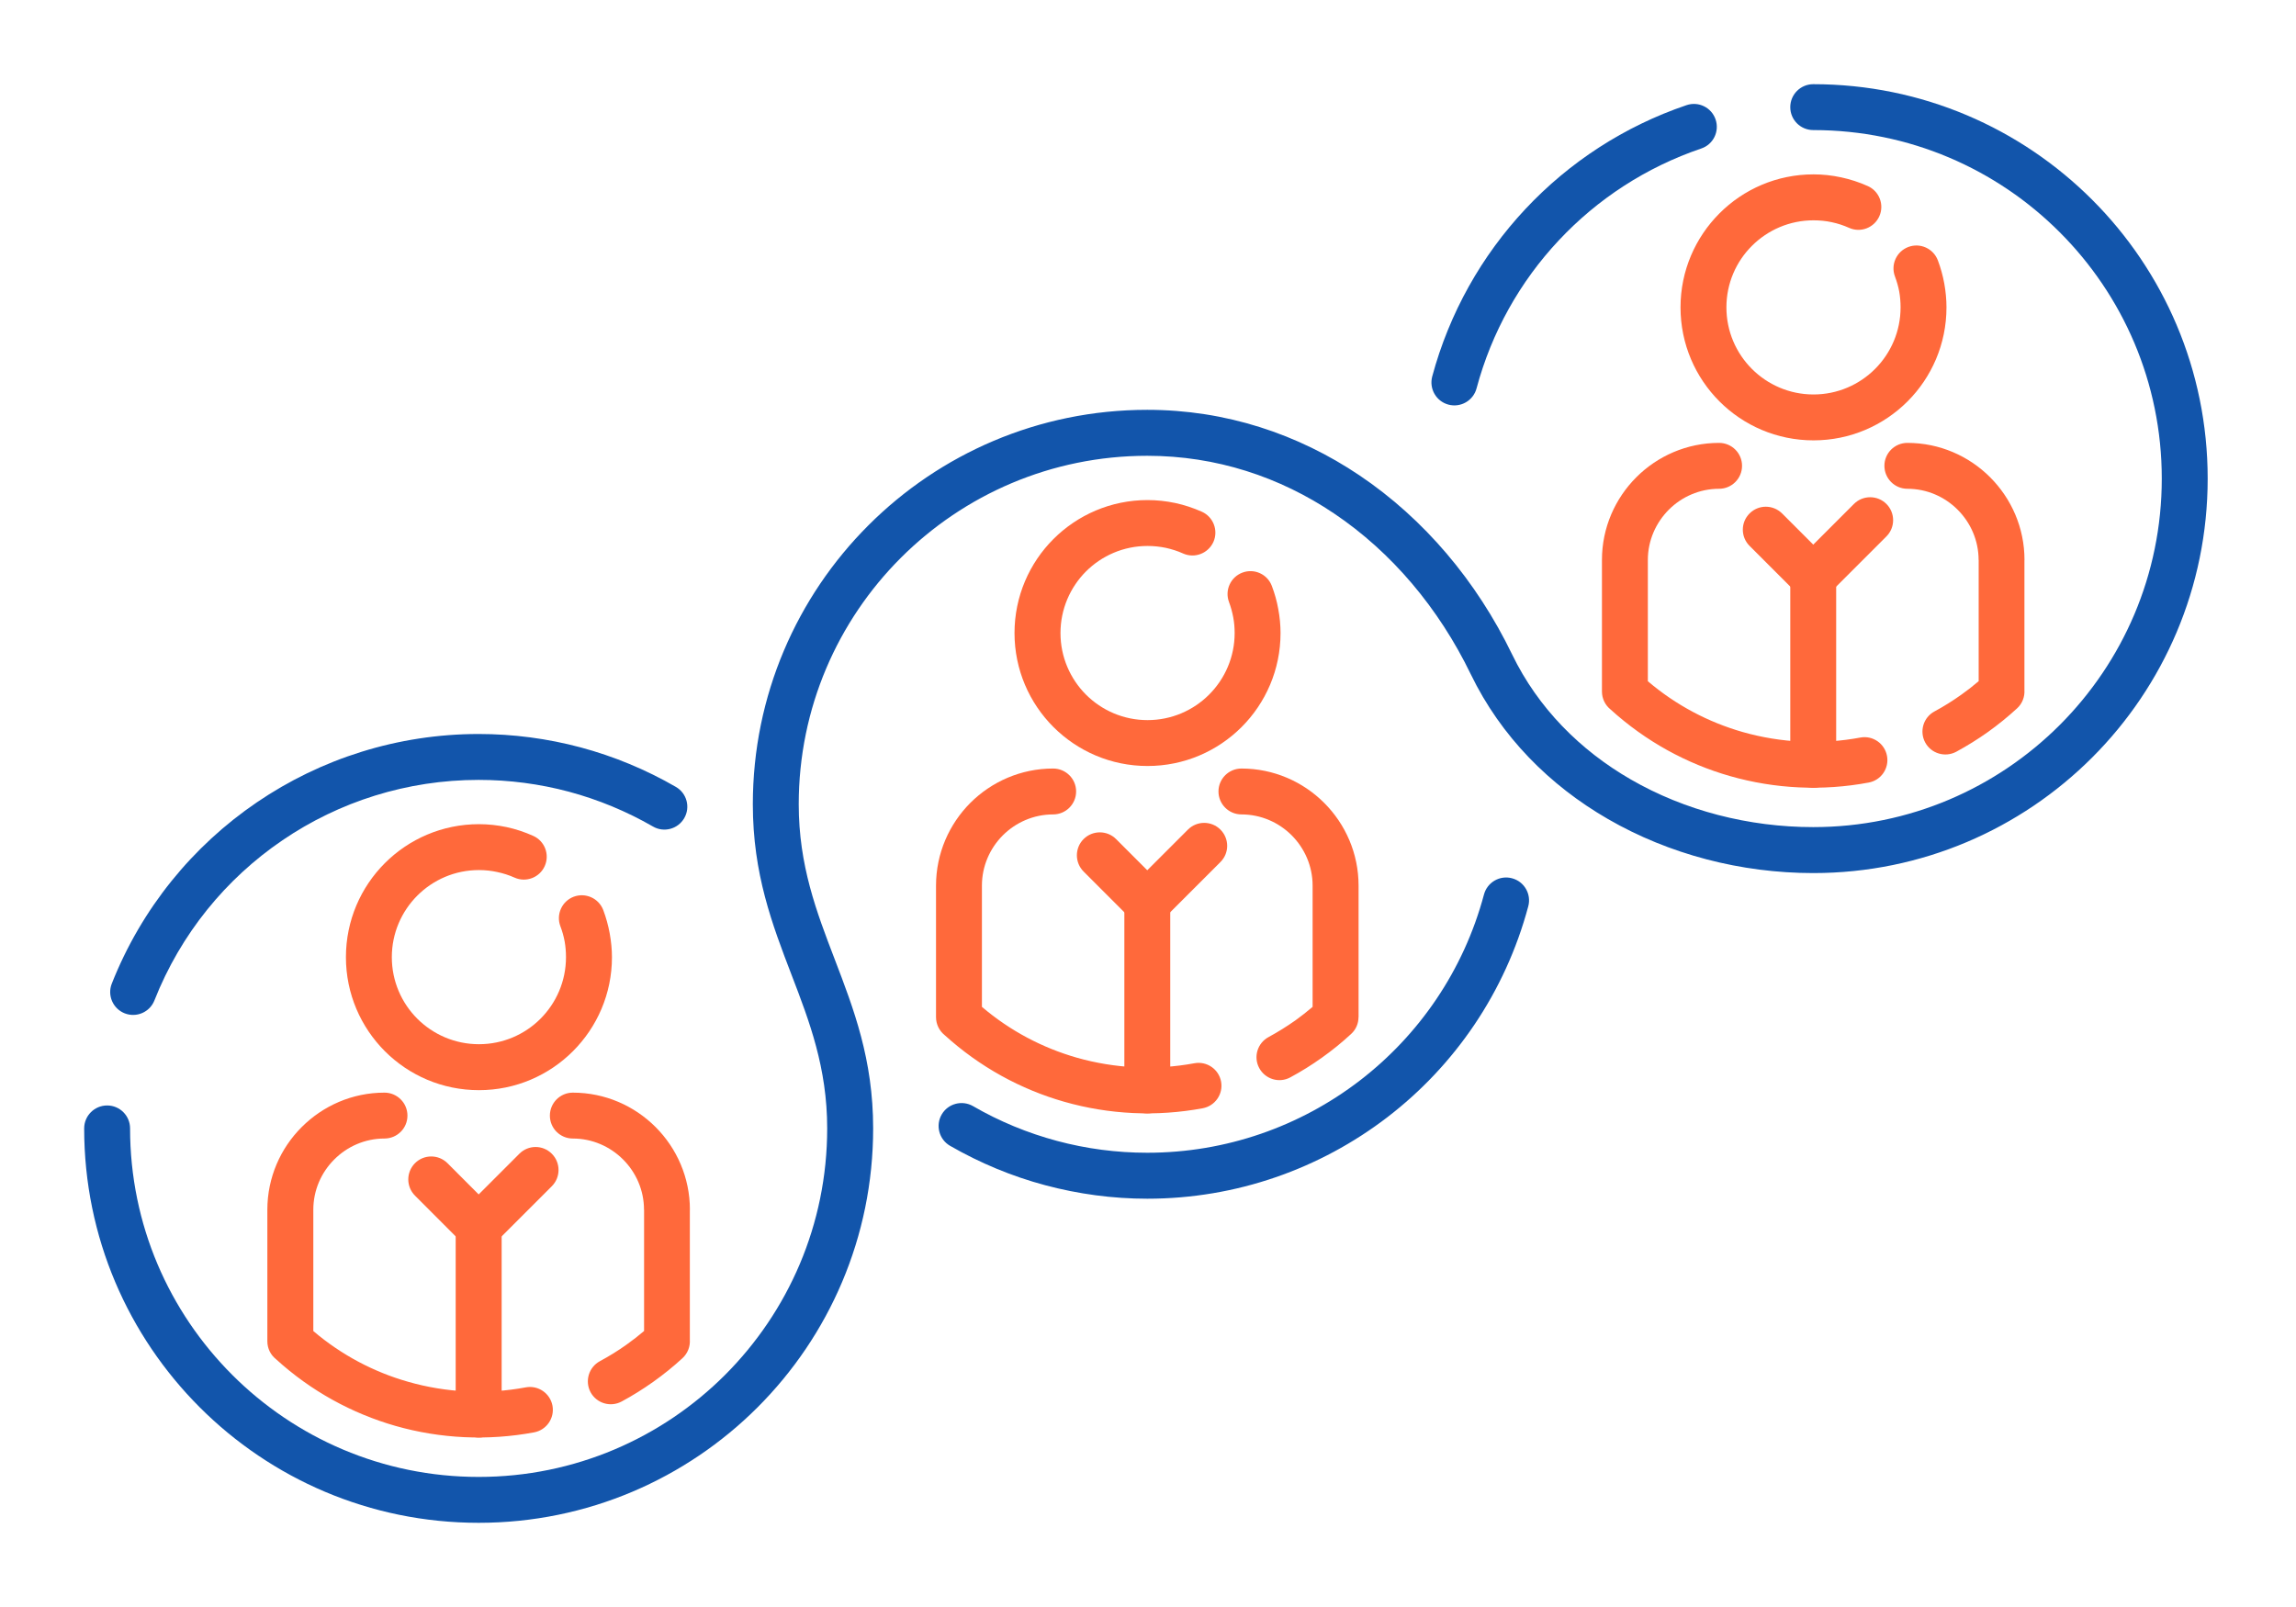<?xml version="1.0" encoding="UTF-8"?>
<!DOCTYPE svg PUBLIC "-//W3C//DTD SVG 1.1//EN" "http://www.w3.org/Graphics/SVG/1.1/DTD/svg11.dtd">
<!-- Creator: CorelDRAW 2018 (64-Bit) -->
<svg xmlns="http://www.w3.org/2000/svg" xml:space="preserve" width="300px" height="210px" version="1.1" style="shape-rendering:geometricPrecision; text-rendering:geometricPrecision; image-rendering:optimizeQuality; fill-rule:evenodd; clip-rule:evenodd"
viewBox="0 0 3436.8 2405.7"
 xmlns:xlink="http://www.w3.org/1999/xlink">
 <defs>
  <style type="text/css">
   <![CDATA[
    .fil0 {fill:none}
    .fil2 {fill:#1255ab;fill-rule:nonzero}
    .fil1 {fill:#ff693b;fill-rule:nonzero}
   ]]>
  </style>
 </defs>
 <g id="Layer_x0020_1">
  <g id="_2448864296992">
   <rect class="fil0" width="3436.8" height="2405.7"/>
   <path class="fil1" d="M930.5 2098.1c-16.7,9 -37.5,2.7 -46.5,-13.9 -8.9,-16.7 -2.7,-37.5 14,-46.5 13.9,-7.5 27.4,-15.8 40.2,-25 8.8,-6.3 17.5,-13 25.9,-20.2l0 -181.5 -0.1 0c0,-29.3 -12,-55.9 -31.3,-75.2 -19.4,-19.4 -46,-31.4 -75.3,-31.4 -18.9,0 -34.3,-15.3 -34.3,-34.3 0,-19 15.4,-34.4 34.3,-34.4 48.3,0 92.1,19.7 123.9,51.5 31.7,31.7 51.4,75.6 51.4,123.8l-0.1 0 0 194.9c0.6,9.9 -3.1,20 -11,27.3 -13.8,12.7 -28.4,24.5 -43.6,35.3 -15.5,11 -31.3,20.9 -47.5,29.6zm-355 -462.4c19,0 34.4,15.4 34.4,34.4 0,19 -15.4,34.3 -34.4,34.3 -29.2,0 -55.9,12 -75.2,31.4 -19.3,19.3 -31.3,45.9 -31.3,75.2l0 181.6c42.3,36 90.8,61.4 141.7,75.9 57.5,16.5 118,19.3 176.4,8.4 18.6,-3.4 36.4,8.9 39.9,27.5 3.4,18.6 -9,36.5 -27.6,39.9 -68.8,12.8 -140,9.6 -207.5,-9.7 -64.7,-18.6 -126.1,-51.8 -178.8,-99.9 -7.9,-6.3 -12.9,-15.9 -12.9,-26.8l0 -196.9c0,-48.2 19.7,-92.1 51.5,-123.8 31.8,-31.8 75.6,-51.5 123.8,-51.5z"/>
   <path class="fil1" d="M750.9 2117.7c0,19 -15.4,34.3 -34.4,34.3 -19,0 -34.4,-15.3 -34.4,-34.3l0 -281c0,-19 15.4,-34.4 34.4,-34.4 19,0 34.4,15.4 34.4,34.4l0 281z"/>
   <path class="fil1" d="M740.8 1812.4c13.4,13.4 13.4,35.1 0,48.6 -13.4,13.4 -35.2,13.4 -48.6,0l-71 -71.1c-13.4,-13.4 -13.4,-35.1 0,-48.6 13.4,-13.4 35.2,-13.4 48.6,0l71 71.1z"/>
   <path class="fil1" d="M740.8 1861c-13.4,13.4 -35.2,13.4 -48.6,0 -13.4,-13.5 -13.4,-35.2 0,-48.6l85.2 -85.2c13.4,-13.5 35.2,-13.5 48.6,0 13.4,13.4 13.4,35.2 0,48.6l-85.2 85.2z"/>
   <path class="fil1" d="M798.1 1251.3c17.3,7.7 25,27.9 17.3,45.2 -7.7,17.3 -28,25 -45.2,17.3 -8.3,-3.7 -17,-6.5 -26.1,-8.4 -8.7,-1.9 -17.9,-2.9 -27.2,-2.9 -36,0 -68.6,14.6 -92.2,38.2 -23.6,23.6 -38.2,56.2 -38.2,92.2 0,36 14.6,68.6 38.2,92.2 23.6,23.5 56.2,38.1 92.2,38.1 36,0 68.6,-14.6 92.1,-38.1 23.6,-23.6 38.2,-56.2 38.2,-92.2 0,-8.3 -0.7,-16.2 -2,-23.5 -1.4,-7.6 -3.5,-15.3 -6.4,-22.8 -6.7,-17.7 2.3,-37.5 20,-44.2 17.7,-6.6 37.5,2.3 44.2,20 4.2,11.2 7.4,22.8 9.6,34.7 2.2,12.2 3.4,24.2 3.4,35.8 0,55 -22.3,104.7 -58.4,140.8 -36,36 -85.8,58.3 -140.7,58.3 -55,0 -104.8,-22.3 -140.8,-58.3 -36,-36.1 -58.3,-85.8 -58.3,-140.8 0,-55 22.3,-104.8 58.3,-140.8 36,-36 85.8,-58.3 140.8,-58.3 13.8,0 27.7,1.5 41.5,4.4 13.4,2.9 26.8,7.3 39.7,13.1z"/>
   <path class="fil2" d="M126 1689.2c0,-18.9 15.4,-34.3 34.4,-34.3 19,0 34.3,15.4 34.3,34.3 0,144.1 58.4,274.5 152.9,369 94.4,94.4 224.8,152.8 368.9,152.8 144.1,0 274.5,-58.4 368.9,-152.8 94.4,-94.5 152.8,-224.9 152.8,-369 0,-90.7 -26.6,-160.2 -53.3,-229.7 -29,-75.6 -58,-151.4 -58,-255.5 0,-163 66.1,-310.7 172.9,-417.5 106.8,-106.9 254.5,-173 417.5,-173 117.3,0 225.5,36.1 317.8,98.2 96.4,64.9 175.2,158.1 228.3,267.9 38.9,80.4 101.9,143.5 177.6,187.2 81,46.8 176.7,71.4 273.2,71.4 144,0 274.5,-58.4 368.9,-152.8 94.4,-94.4 152.8,-224.8 152.8,-368.9 0,-144.1 -58.4,-274.5 -152.8,-368.9 -94.4,-94.5 -224.9,-152.9 -368.9,-152.9 -19,0 -34.4,-15.3 -34.4,-34.3 0,-19 15.4,-34.4 34.4,-34.4 163,0 310.6,66.1 417.5,173 106.8,106.8 172.9,254.4 172.9,417.5 0,163 -66.1,310.7 -172.9,417.5 -106.9,106.9 -254.5,173 -417.5,173 -108,0 -215.6,-27.9 -307.3,-80.9 -87.3,-50.4 -160.1,-123.4 -205.3,-216.7 -47.9,-99 -118.5,-182.8 -204.6,-240.7 -81.2,-54.7 -176.5,-86.4 -279.7,-86.4 -144,0 -274.5,58.4 -368.9,152.8 -94.4,94.4 -152.8,224.8 -152.8,368.9 0,91.6 26.8,161.4 53.5,231.1 28.9,75.5 57.9,150.8 57.9,254.1 0,163.1 -66.1,310.7 -173,417.6 -106.8,106.8 -254.5,172.9 -417.5,172.9 -163.1,0 -310.7,-66.1 -417.5,-172.9 -106.9,-106.9 -173,-254.5 -173,-417.6z"/>
   <path class="fil2" d="M231.2 1497.5c-6.9,17.7 -26.8,26.4 -44.5,19.5 -17.6,-6.9 -26.3,-26.8 -19.4,-44.4 44.5,-112.7 121.2,-206.2 217.2,-271.5 95.9,-65.3 211,-102.3 332,-102.3 51.7,0 103.1,6.8 152.8,20.1 49.5,13.3 97.4,33.1 142.4,59.1 16.4,9.5 22,30.4 12.5,46.8 -9.5,16.4 -30.5,22 -46.8,12.5 -39.6,-22.8 -81.9,-40.3 -125.8,-52.1 -43.8,-11.7 -89.2,-17.7 -135.1,-17.7 -107.3,0 -209,32.7 -293.6,90.3 -84.7,57.6 -152.4,140.1 -191.7,239.7z"/>
   <path class="fil1" d="M2928.2 1125.4c-16.7,8.9 -37.5,2.7 -46.5,-14 -8.9,-16.7 -2.7,-37.5 14,-46.4 13.9,-7.5 27.3,-15.9 40.2,-25.1 8.8,-6.2 17.5,-13 25.9,-20.2l0 -181.4 -0.1 0c0,-29.3 -12,-55.9 -31.4,-75.3 -19.3,-19.3 -45.9,-31.3 -75.2,-31.3 -19,0 -34.4,-15.4 -34.4,-34.4 0,-19 15.4,-34.3 34.4,-34.3 48.3,0 92.1,19.7 123.8,51.4 31.8,31.8 51.5,75.6 51.5,123.9l-0.1 0 0 194.8c0.6,9.9 -3.1,20.1 -11,27.3 -13.8,12.7 -28.4,24.5 -43.6,35.4 -15.5,11 -31.3,20.8 -47.5,29.6zm-355 -462.4c19,0 34.4,15.3 34.4,34.3 0,19 -15.4,34.4 -34.4,34.4 -29.2,0 -55.9,12 -75.2,31.3 -19.3,19.4 -31.4,46 -31.4,75.3l0 181.5c42.4,36.1 90.9,61.4 141.8,76 57.5,16.4 118,19.2 176.4,8.3 18.6,-3.4 36.4,9 39.8,27.6 3.4,18.6 -8.9,36.4 -27.5,39.8 -68.8,12.9 -140,9.6 -207.5,-9.7 -64.7,-18.5 -126.1,-51.8 -178.9,-99.8 -7.8,-6.3 -12.8,-16 -12.8,-26.8l0 -196.9c0,-48.3 19.7,-92.1 51.5,-123.9 31.7,-31.7 75.6,-51.4 123.8,-51.4z"/>
   <path class="fil1" d="M2748.5 1144.9c0,19 -15.4,34.4 -34.3,34.4 -19,0 -34.4,-15.4 -34.4,-34.4l0 -281c0,-19 15.4,-34.4 34.4,-34.4 18.9,0 34.3,15.4 34.3,34.4l0 281z"/>
   <path class="fil1" d="M2738.5 839.6c13.4,13.4 13.4,35.2 0,48.6 -13.5,13.4 -35.2,13.4 -48.6,0l-71 -71c-13.5,-13.4 -13.5,-35.2 0,-48.6 13.4,-13.4 35.1,-13.4 48.6,0l71 71z"/>
   <path class="fil1" d="M2738.5 888.2c-13.5,13.4 -35.2,13.4 -48.6,0 -13.5,-13.4 -13.5,-35.2 0,-48.6l85.2 -85.2c13.4,-13.4 35.2,-13.4 48.6,0 13.4,13.4 13.4,35.2 0,48.6l-85.2 85.2z"/>
   <path class="fil1" d="M2795.8 278.5c17.3,7.7 25,28 17.3,45.2 -7.7,17.3 -28,25.1 -45.2,17.4 -8.3,-3.7 -17,-6.6 -26.1,-8.5 -8.7,-1.9 -17.9,-2.8 -27.2,-2.8 -36,0 -68.6,14.6 -92.2,38.2 -23.6,23.5 -38.2,56.1 -38.2,92.1 0,36 14.6,68.6 38.2,92.2 23.6,23.6 56.2,38.2 92.2,38.2 35.9,0 68.5,-14.6 92.1,-38.2 23.6,-23.6 38.2,-56.2 38.2,-92.2 0,-8.3 -0.7,-16.1 -2,-23.5 -1.4,-7.6 -3.6,-15.2 -6.4,-22.7 -6.7,-17.8 2.3,-37.5 20,-44.2 17.7,-6.7 37.5,2.3 44.2,20 4.2,11.1 7.4,22.7 9.6,34.6 2.2,12.2 3.3,24.2 3.3,35.8 0,55 -22.3,104.8 -58.3,140.8 -36,36 -85.8,58.3 -140.7,58.3 -55,0 -104.8,-22.3 -140.8,-58.3 -36,-36 -58.3,-85.8 -58.3,-140.8 0,-54.9 22.3,-104.7 58.3,-140.7 36,-36.1 85.8,-58.4 140.8,-58.4 13.8,0 27.7,1.5 41.5,4.5 13.4,2.9 26.8,7.2 39.7,13z"/>
   <path class="fil2" d="M2210.2 581.4c-4.9,18.3 -23.7,29.2 -42.1,24.3 -18.3,-4.9 -29.1,-23.7 -24.3,-42 25.6,-95.2 74.1,-181 139.6,-250.9 65.4,-69.8 147.8,-123.8 241.1,-155.4 18,-6.1 37.4,3.5 43.5,21.4 6.1,18 -3.5,37.5 -21.5,43.5 -82.5,28 -155.4,75.7 -213.2,137.5 -57.8,61.6 -100.6,137.4 -123.1,221.6z"/>
   <path class="fil1" d="M1931.3 1612.9c-16.6,9 -37.4,2.7 -46.4,-14 -9,-16.6 -2.7,-37.4 14,-46.4 13.8,-7.5 27.3,-15.9 40.2,-25 8.7,-6.3 17.3,-13 25.7,-20.2l0 -181.5c0,-29.3 -12,-55.9 -31.3,-75.3 -19.3,-19.3 -46,-31.3 -75.2,-31.3 -19,0 -34.4,-15.4 -34.4,-34.4 0,-18.9 15.4,-34.3 34.4,-34.3 48.2,0 92.1,19.7 123.8,51.4 31.8,31.8 51.5,75.6 51.5,123.9l0 196.9 -0.1 0c0,9.3 -3.7,18.5 -11.1,25.2 -13.8,12.8 -28.4,24.6 -43.6,35.4 -15.4,11 -31.3,20.9 -47.5,29.6zm-354.9 -462.4c19,0 34.4,15.4 34.4,34.3 0,19 -15.4,34.4 -34.4,34.4 -29.3,0 -55.9,12 -75.3,31.3 -19.3,19.4 -31.3,46 -31.3,75.3l0 181.5c42.4,36.1 90.9,61.4 141.8,76 57.5,16.4 118,19.2 176.3,8.4 18.6,-3.4 36.5,8.9 39.9,27.5 3.4,18.6 -8.9,36.4 -27.5,39.9 -68.9,12.8 -140.1,9.5 -207.5,-9.8 -64.7,-18.5 -126.1,-51.8 -178.9,-99.8 -7.8,-6.3 -12.8,-16 -12.8,-26.8l0 -196.9c0,-48.3 19.7,-92.1 51.4,-123.9 31.8,-31.7 75.6,-51.4 123.9,-51.4z"/>
   <path class="fil1" d="M1751.7 1632.4c0,19 -15.4,34.4 -34.4,34.4 -18.9,0 -34.3,-15.4 -34.3,-34.4l0 -281c0,-18.9 15.4,-34.3 34.3,-34.3 19,0 34.4,15.4 34.4,34.3l0 281z"/>
   <path class="fil1" d="M1741.6 1327.1c13.4,13.5 13.4,35.2 0,48.6 -13.4,13.5 -35.2,13.5 -48.6,0l-71 -71c-13.4,-13.4 -13.4,-35.2 0,-48.6 13.4,-13.4 35.2,-13.4 48.6,0l71 71z"/>
   <path class="fil1" d="M1741.6 1375.7c-13.4,13.5 -35.2,13.5 -48.6,0 -13.4,-13.4 -13.4,-35.1 0,-48.6l85.2 -85.2c13.4,-13.4 35.2,-13.4 48.6,0 13.5,13.5 13.5,35.2 0,48.6l-85.2 85.2z"/>
   <path class="fil1" d="M1798.9 766c17.3,7.7 25.1,28 17.4,45.3 -7.8,17.2 -28,25 -45.3,17.3 -8.2,-3.7 -17,-6.5 -26,-8.5 -8.8,-1.8 -17.9,-2.8 -27.3,-2.8 -36,0 -68.6,14.6 -92.2,38.2 -23.5,23.6 -38.1,56.2 -38.1,92.2 0,35.9 14.6,68.5 38.1,92.1 23.6,23.6 56.2,38.2 92.2,38.2 36,0 68.6,-14.6 92.2,-38.2 23.6,-23.6 38.2,-56.2 38.2,-92.1 0,-8.3 -0.7,-16.2 -2.1,-23.5 -1.4,-7.7 -3.5,-15.3 -6.3,-22.8 -6.7,-17.7 2.2,-37.5 20,-44.2 17.7,-6.7 37.5,2.3 44.1,20 4.2,11.1 7.5,22.7 9.6,34.6 2.3,12.2 3.4,24.2 3.4,35.9 0,54.9 -22.3,104.7 -58.3,140.7 -36,36 -85.8,58.3 -140.8,58.3 -55,0 -104.7,-22.3 -140.8,-58.3 -36,-36 -58.3,-85.8 -58.3,-140.7 0,-55 22.3,-104.8 58.3,-140.8 36.1,-36 85.8,-58.3 140.8,-58.3 13.8,0 27.7,1.5 41.5,4.4 13.5,2.9 26.8,7.3 39.7,13z"/>
   <path class="fil2" d="M2221.3 1339.1c4.9,-18.3 23.7,-29.2 42,-24.3 18.4,4.9 29.2,23.7 24.3,42 -34.5,129 -110.3,238.5 -210.9,315.7 -100.6,77.1 -225.8,122 -359.4,122 -51.7,0 -103,-6.9 -152.8,-20.2 -49.5,-13.2 -97.4,-33.1 -142.4,-59 -16.4,-9.5 -22,-30.5 -12.5,-46.9 9.5,-16.4 30.5,-21.9 46.9,-12.5 39.5,22.9 81.8,40.3 125.8,52.1 43.7,11.7 89.1,17.7 135,17.7 118.2,0 228.9,-39.6 317.8,-107.8 88.7,-68.1 155.7,-164.7 186.2,-278.8z"/>
  </g>
 </g>
</svg>
